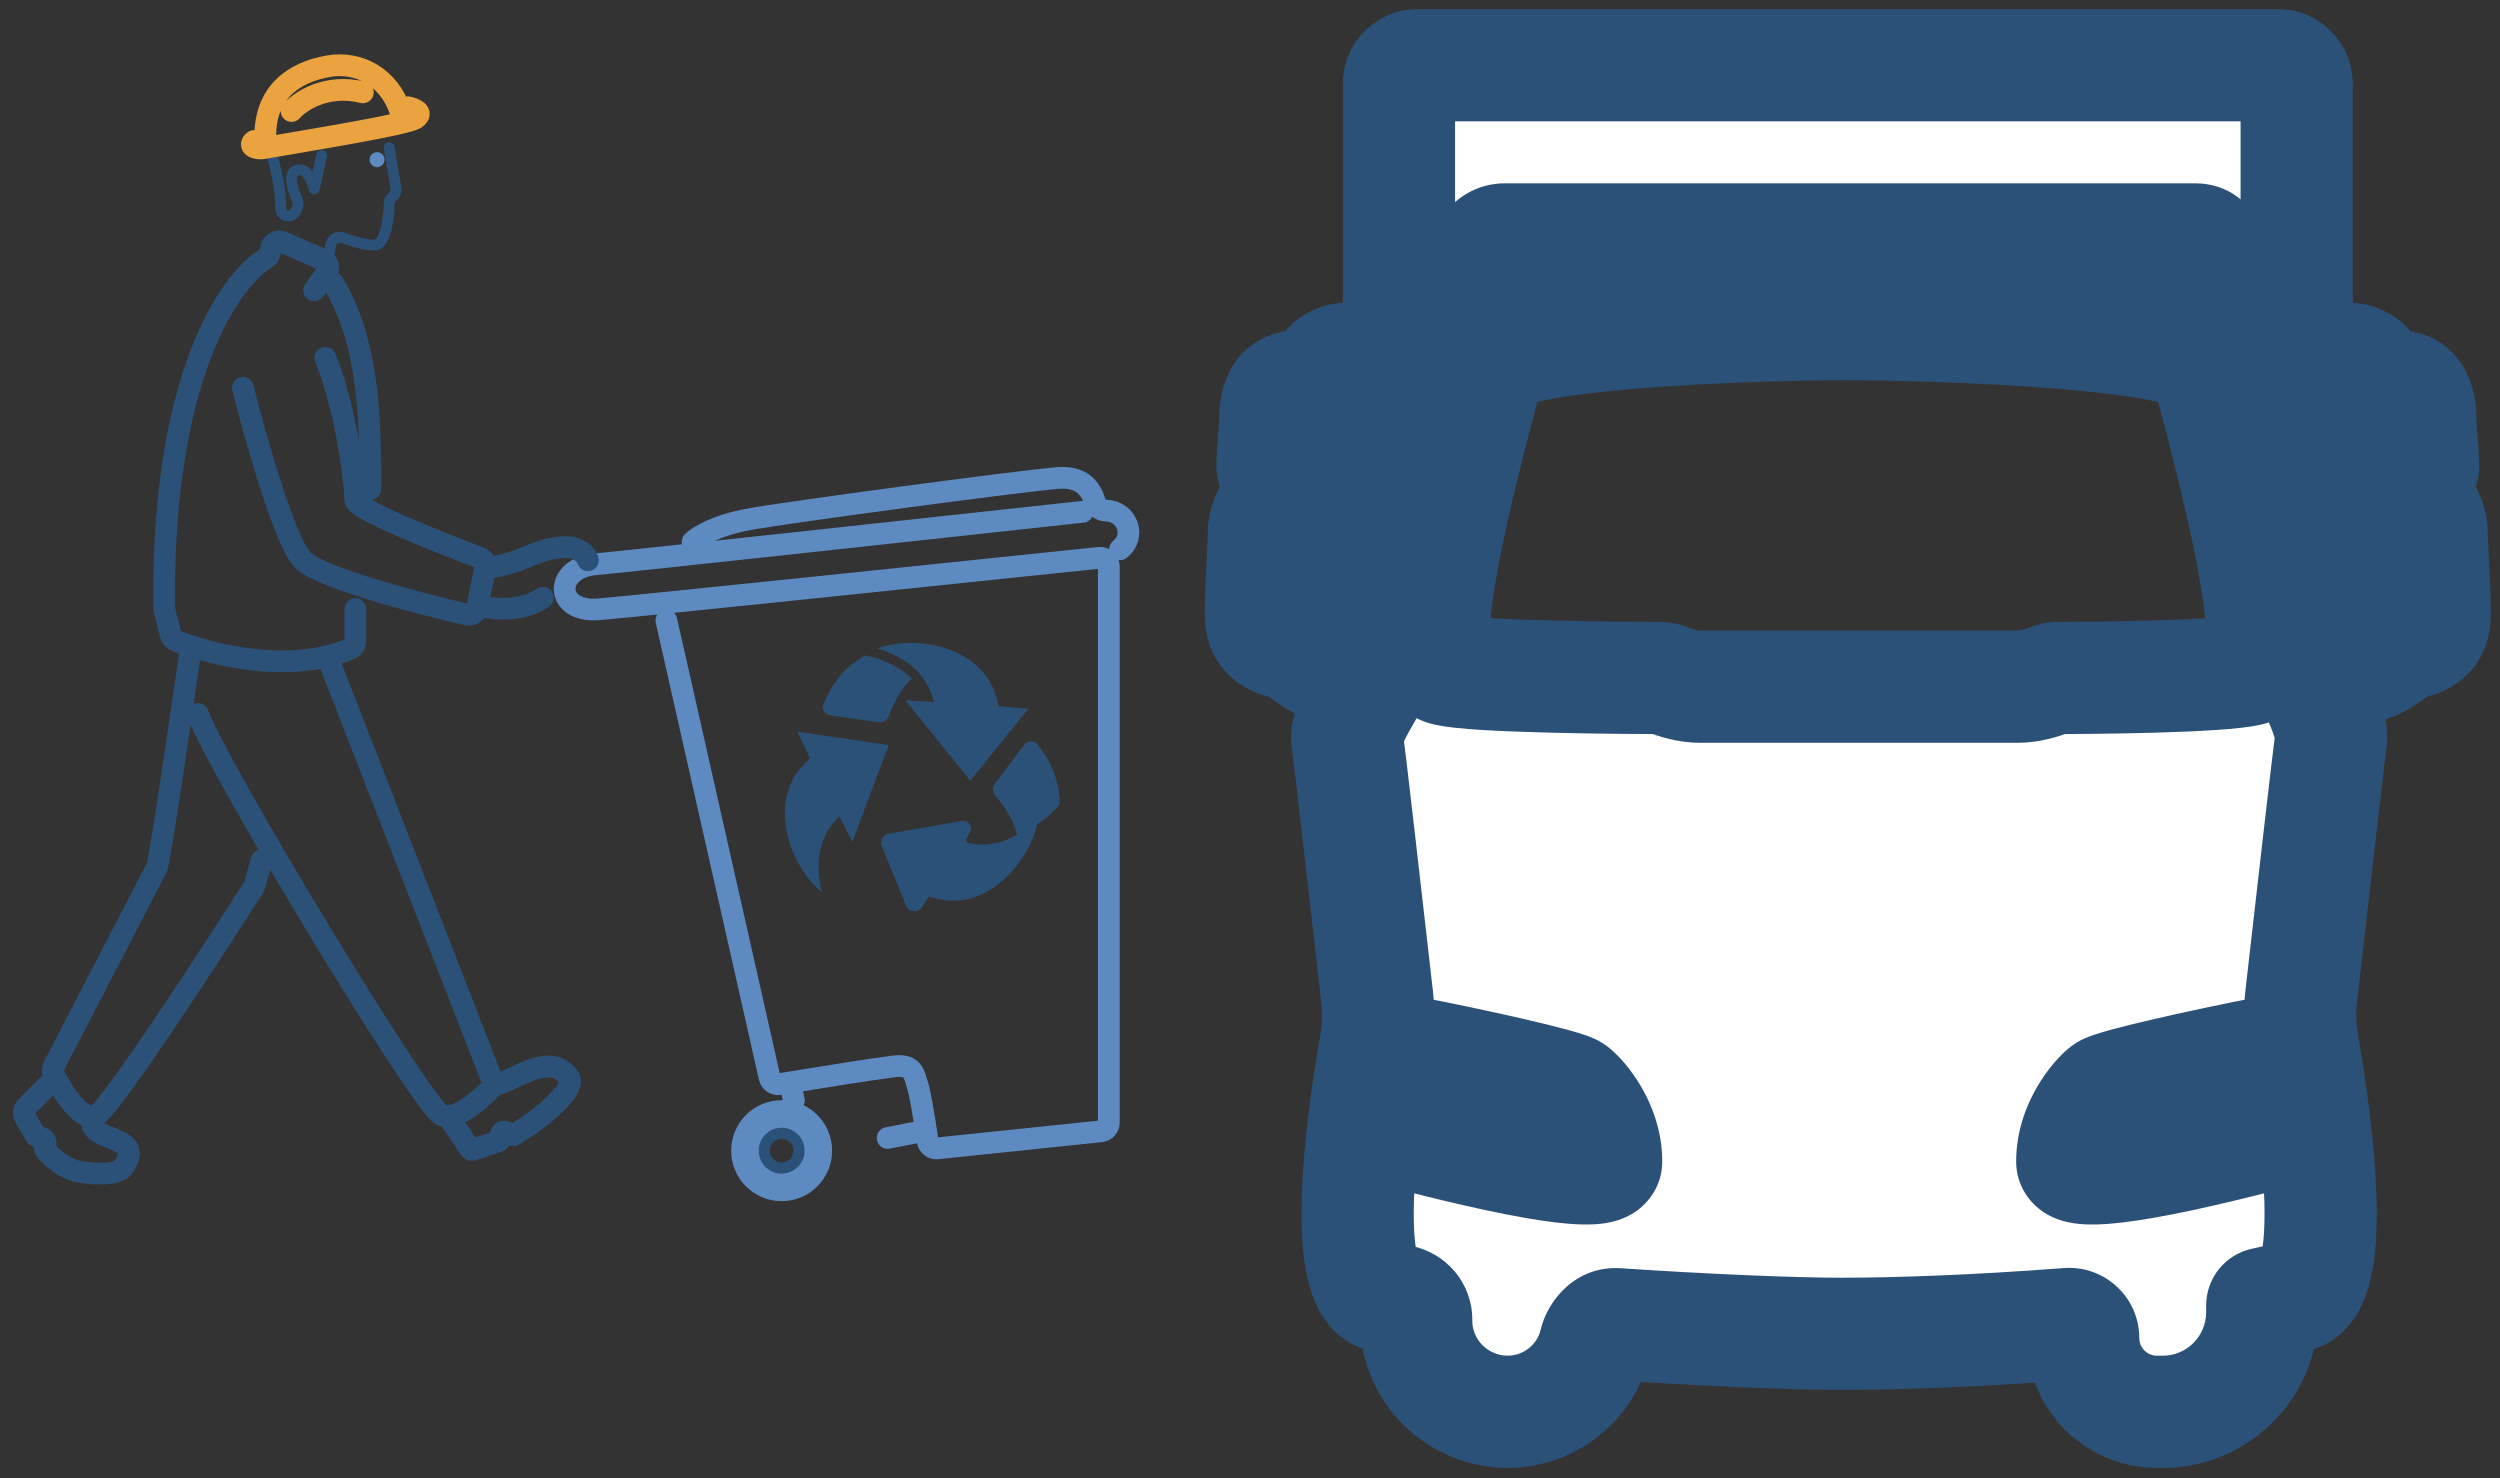 <svg xmlns="http://www.w3.org/2000/svg" width="115" height="68" viewBox="0 0 115 68" fill="none"><rect x="0" y="0" width="115" height="68" fill="#333333" stroke="none"/><mask id="path-1-outside-1_323_2981" maskUnits="userSpaceOnUse" x="55" y="0" width="60" height="68" fill="black"><rect fill="white" x="55" width="60" height="68"></rect><path fill-rule="evenodd" clip-rule="evenodd" d="M64.353 3.86C64.353 3.385 64.738 3 65.213 3H103.063H104.787C105.262 3 105.647 3.385 105.647 3.86V15.711C105.647 16.205 106.062 16.598 106.556 16.571C107.304 16.53 107.894 16.5 108.025 16.5C108.305 16.5 108.716 16.629 108.98 16.978C109.202 17.271 109.459 17.579 109.82 17.647C110.064 17.694 110.327 17.748 110.538 17.799C111.067 17.93 111.331 18.449 111.331 19.099C111.331 19.424 111.364 19.846 111.397 20.268C111.43 20.691 111.464 21.113 111.464 21.438C111.464 21.846 110.703 21.96 110.077 21.97C109.825 21.974 109.612 22.172 109.612 22.423V22.423C109.612 22.611 109.732 22.777 109.911 22.833C110.218 22.929 110.631 23.053 110.934 23.127C111.464 23.257 111.86 23.777 111.86 24.557C111.86 24.947 111.893 25.531 111.926 26.116L111.926 26.116L111.926 26.116C111.959 26.701 111.993 27.286 111.993 27.675C111.993 27.764 111.994 27.851 111.996 27.936V27.936C112.008 28.577 112.019 29.112 111.28 29.459C111.227 29.484 111.17 29.501 111.112 29.51C111.093 29.513 111.073 29.516 111.054 29.519C110.44 29.604 109.751 30.316 109.177 30.55C109.043 30.605 108.881 30.645 108.686 30.664C108.257 30.706 107.783 30.736 107.337 30.756C106.757 30.782 106.354 31.353 106.592 31.883C106.597 31.893 106.602 31.904 106.607 31.915C106.983 32.743 107.287 33.586 107.226 34.013C107.126 34.712 106.335 41.616 105.852 45.864C105.766 46.618 105.801 47.378 105.934 48.125C106.667 52.232 107.416 58.88 105.722 59.578C105.529 59.657 104.557 59.871 104.135 59.964L104.134 59.964V59.964C104.093 59.973 104.063 60.01 104.063 60.053V60.362C104.063 62.95 101.921 65.025 99.334 64.941C97.416 65.005 95.827 63.468 95.827 61.549V61.549C95.827 61.172 95.505 60.876 95.129 60.904C90.755 61.239 87.149 61.355 84.669 61.355C82.502 61.355 78.43 61.187 74.406 60.914C73.908 60.88 73.492 61.28 73.379 61.766C72.955 63.585 71.298 64.941 69.354 64.941C67.051 64.941 65.145 63.075 65.145 60.772V60.705C65.145 60.286 64.843 59.932 64.433 59.845C64.022 59.757 63.698 59.668 63.479 59.578C61.785 58.88 62.534 52.232 63.267 48.125C63.4 47.378 63.435 46.618 63.349 45.864C62.866 41.616 62.075 34.712 61.975 34.013C61.912 33.574 62.371 32.694 62.877 31.844V31.844C63.171 31.349 62.789 30.766 62.215 30.733C61.909 30.715 61.601 30.693 61.313 30.664C61.118 30.645 60.956 30.605 60.822 30.55C60.248 30.316 59.559 29.604 58.945 29.519C58.926 29.516 58.906 29.513 58.887 29.51C58.829 29.501 58.772 29.484 58.719 29.459C57.98 29.112 57.991 28.577 58.003 27.936C58.005 27.851 58.007 27.764 58.007 27.675C58.007 27.286 58.04 26.701 58.073 26.116C58.106 25.531 58.139 24.947 58.139 24.557C58.139 23.777 58.535 23.257 59.065 23.127C59.368 23.053 59.781 22.929 60.088 22.833C60.267 22.777 60.387 22.611 60.387 22.423V22.423C60.387 22.172 60.174 21.974 59.922 21.97C59.297 21.96 58.535 21.846 58.535 21.438C58.535 21.113 58.569 20.691 58.602 20.268C58.635 19.846 58.668 19.424 58.668 19.099C58.668 18.449 58.932 17.93 59.461 17.799C59.672 17.748 59.935 17.694 60.179 17.647C60.54 17.579 60.797 17.271 61.019 16.978C61.284 16.629 61.694 16.5 61.974 16.5C62.106 16.5 62.695 16.53 63.444 16.571C63.937 16.598 64.353 16.205 64.353 15.711V8.956V3.86ZM64.081 17.129C64.234 17.138 64.353 17.265 64.353 17.418V17.418C64.353 17.713 64.743 17.818 64.891 17.564L65 17.377C65.067 17.264 65.191 17.198 65.322 17.206C65.359 17.208 65.396 17.211 65.432 17.213C65.792 17.236 66.023 17.605 65.896 17.942C64.913 20.551 64.119 23.97 63.931 28.242C63.908 28.765 63.836 29.281 63.714 29.784C63.624 30.151 63.281 30.39 62.903 30.374C62.414 30.354 61.922 30.323 61.577 30.274C61.245 30.228 61.025 30.11 60.883 29.974C60.664 29.766 60.894 29.459 61.181 29.365V29.365C61.561 29.24 61.577 29.116 61.694 28.19C61.699 28.15 61.704 28.108 61.71 28.065C61.714 28.034 61.718 28.002 61.722 27.971C61.847 26.989 61.965 26.065 61.85 23.305C61.845 23.189 61.819 23.07 61.748 22.977C61.635 22.828 61.494 22.735 61.363 22.679C61.198 22.609 61.048 22.462 61.048 22.283V22.283C61.048 22.103 61.197 21.965 61.37 21.921C61.617 21.858 61.76 21.725 61.884 21.61C61.958 21.541 62.026 21.477 62.106 21.438C62.284 21.351 62.475 19.909 62.583 18.86C62.617 18.53 62.453 18.212 62.168 18.044L61.869 17.867C61.539 17.673 61.366 17.211 61.72 17.067C61.794 17.038 61.878 17.02 61.974 17.02C62.201 17.02 63.096 17.07 64.081 17.129ZM66.505 16.471C66.432 16.632 66.287 16.733 66.111 16.723V16.723C65.797 16.705 65.595 16.36 65.754 16.088L68.471 11.439C68.625 11.175 68.908 11.013 69.214 11.013H100.995C101.18 11.013 101.36 11.074 101.476 11.217C102.016 11.889 103.067 13.83 104.017 15.584L104.017 15.585C104.105 15.747 104.192 15.908 104.277 16.066C104.432 16.352 104.218 16.704 103.893 16.723V16.723C103.703 16.734 103.548 16.622 103.473 16.447C103.205 15.816 102.921 15.246 102.626 14.737C102.449 14.43 102.272 14.145 102.097 13.881C101.151 12.455 99.453 11.866 97.742 11.866H72.28C70.568 11.866 68.871 12.455 67.924 13.881C67.456 14.588 66.97 15.45 66.505 16.471ZM105.647 17.438C105.647 17.747 105.264 17.854 105.112 17.584C105.078 17.524 105.044 17.462 105.008 17.399C104.938 17.273 104.802 17.198 104.658 17.207C104.619 17.209 104.581 17.212 104.543 17.214C104.172 17.238 103.929 17.613 104.047 17.965C104.921 20.572 105.544 23.982 105.69 28.242C105.707 28.756 105.774 29.265 105.883 29.766C105.965 30.145 106.312 30.399 106.699 30.388C107.306 30.37 107.983 30.336 108.422 30.274C108.754 30.228 108.974 30.11 109.116 29.974C109.335 29.766 109.105 29.459 108.818 29.365V29.365C108.438 29.24 108.422 29.116 108.305 28.19L108.289 28.065L108.277 27.971C108.152 26.989 108.034 26.065 108.149 23.305C108.154 23.189 108.18 23.07 108.251 22.977C108.364 22.828 108.505 22.735 108.636 22.679C108.801 22.609 108.951 22.462 108.951 22.283V22.283C108.951 22.103 108.803 21.965 108.629 21.921C108.382 21.858 108.24 21.725 108.115 21.61C108.041 21.541 107.973 21.477 107.893 21.438C107.715 21.351 107.524 19.909 107.416 18.86C107.382 18.53 107.546 18.212 107.831 18.044L108.13 17.867C108.46 17.673 108.633 17.211 108.279 17.067C108.205 17.038 108.121 17.02 108.025 17.02C107.8 17.02 106.916 17.069 105.938 17.128C105.775 17.138 105.647 17.273 105.647 17.438V17.438ZM72.359 50.177C71.992 49.901 67.583 48.926 64.905 48.412C64.46 48.326 64.028 48.605 63.942 49.05C63.792 49.818 63.691 50.589 63.63 51.125C63.584 51.538 63.851 51.916 64.252 52.022C71.683 53.981 73.882 53.986 73.882 53.429C73.882 51.788 72.765 50.483 72.359 50.177ZM105.264 49.05C105.177 48.605 104.745 48.326 104.3 48.412C101.623 48.926 97.213 49.901 96.846 50.177C96.44 50.483 95.323 51.788 95.323 53.429C95.323 53.986 97.523 53.981 104.954 52.022C105.355 51.916 105.622 51.538 105.575 51.125C105.515 50.589 105.414 49.818 105.264 49.05ZM103.542 30.788C105.085 30.349 102.773 21.608 101.716 17.616L101.716 17.616L101.715 17.612L101.712 17.599C101.632 17.297 101.559 17.022 101.496 16.78C101.112 15.313 89.262 14.912 84.871 14.912C80.48 14.912 68.885 15.313 68.501 16.78C68.437 17.026 68.363 17.307 68.281 17.616C67.225 21.609 64.912 30.349 66.455 30.788C67.732 31.152 75.014 31.185 76.348 31.189C76.487 31.189 76.622 31.224 76.749 31.277C77.079 31.414 77.641 31.589 78.221 31.589H84.871H92.8C93.379 31.589 93.942 31.414 94.271 31.277C94.399 31.224 94.532 31.189 94.671 31.188C95.908 31.185 102.274 31.149 103.542 30.788Z"></path></mask><path fill-rule="evenodd" clip-rule="evenodd" d="M64.353 3.86C64.353 3.385 64.738 3 65.213 3H103.063H104.787C105.262 3 105.647 3.385 105.647 3.86V15.711C105.647 16.205 106.062 16.598 106.556 16.571C107.304 16.53 107.894 16.5 108.025 16.5C108.305 16.5 108.716 16.629 108.98 16.978C109.202 17.271 109.459 17.579 109.82 17.647C110.064 17.694 110.327 17.748 110.538 17.799C111.067 17.93 111.331 18.449 111.331 19.099C111.331 19.424 111.364 19.846 111.397 20.268C111.43 20.691 111.464 21.113 111.464 21.438C111.464 21.846 110.703 21.96 110.077 21.97C109.825 21.974 109.612 22.172 109.612 22.423V22.423C109.612 22.611 109.732 22.777 109.911 22.833C110.218 22.929 110.631 23.053 110.934 23.127C111.464 23.257 111.86 23.777 111.86 24.557C111.86 24.947 111.893 25.531 111.926 26.116L111.926 26.116L111.926 26.116C111.959 26.701 111.993 27.286 111.993 27.675C111.993 27.764 111.994 27.851 111.996 27.936V27.936C112.008 28.577 112.019 29.112 111.28 29.459C111.227 29.484 111.17 29.501 111.112 29.51C111.093 29.513 111.073 29.516 111.054 29.519C110.44 29.604 109.751 30.316 109.177 30.55C109.043 30.605 108.881 30.645 108.686 30.664C108.257 30.706 107.783 30.736 107.337 30.756C106.757 30.782 106.354 31.353 106.592 31.883C106.597 31.893 106.602 31.904 106.607 31.915C106.983 32.743 107.287 33.586 107.226 34.013C107.126 34.712 106.335 41.616 105.852 45.864C105.766 46.618 105.801 47.378 105.934 48.125C106.667 52.232 107.416 58.88 105.722 59.578C105.529 59.657 104.557 59.871 104.135 59.964L104.134 59.964V59.964C104.093 59.973 104.063 60.01 104.063 60.053V60.362C104.063 62.95 101.921 65.025 99.334 64.941C97.416 65.005 95.827 63.468 95.827 61.549V61.549C95.827 61.172 95.505 60.876 95.129 60.904C90.755 61.239 87.149 61.355 84.669 61.355C82.502 61.355 78.43 61.187 74.406 60.914C73.908 60.88 73.492 61.28 73.379 61.766C72.955 63.585 71.298 64.941 69.354 64.941C67.051 64.941 65.145 63.075 65.145 60.772V60.705C65.145 60.286 64.843 59.932 64.433 59.845C64.022 59.757 63.698 59.668 63.479 59.578C61.785 58.88 62.534 52.232 63.267 48.125C63.4 47.378 63.435 46.618 63.349 45.864C62.866 41.616 62.075 34.712 61.975 34.013C61.912 33.574 62.371 32.694 62.877 31.844V31.844C63.171 31.349 62.789 30.766 62.215 30.733C61.909 30.715 61.601 30.693 61.313 30.664C61.118 30.645 60.956 30.605 60.822 30.55C60.248 30.316 59.559 29.604 58.945 29.519C58.926 29.516 58.906 29.513 58.887 29.51C58.829 29.501 58.772 29.484 58.719 29.459C57.98 29.112 57.991 28.577 58.003 27.936C58.005 27.851 58.007 27.764 58.007 27.675C58.007 27.286 58.04 26.701 58.073 26.116C58.106 25.531 58.139 24.947 58.139 24.557C58.139 23.777 58.535 23.257 59.065 23.127C59.368 23.053 59.781 22.929 60.088 22.833C60.267 22.777 60.387 22.611 60.387 22.423V22.423C60.387 22.172 60.174 21.974 59.922 21.97C59.297 21.96 58.535 21.846 58.535 21.438C58.535 21.113 58.569 20.691 58.602 20.268C58.635 19.846 58.668 19.424 58.668 19.099C58.668 18.449 58.932 17.93 59.461 17.799C59.672 17.748 59.935 17.694 60.179 17.647C60.54 17.579 60.797 17.271 61.019 16.978C61.284 16.629 61.694 16.5 61.974 16.5C62.106 16.5 62.695 16.53 63.444 16.571C63.937 16.598 64.353 16.205 64.353 15.711V8.956V3.86ZM64.081 17.129C64.234 17.138 64.353 17.265 64.353 17.418V17.418C64.353 17.713 64.743 17.818 64.891 17.564L65 17.377C65.067 17.264 65.191 17.198 65.322 17.206C65.359 17.208 65.396 17.211 65.432 17.213C65.792 17.236 66.023 17.605 65.896 17.942C64.913 20.551 64.119 23.97 63.931 28.242C63.908 28.765 63.836 29.281 63.714 29.784C63.624 30.151 63.281 30.39 62.903 30.374C62.414 30.354 61.922 30.323 61.577 30.274C61.245 30.228 61.025 30.11 60.883 29.974C60.664 29.766 60.894 29.459 61.181 29.365V29.365C61.561 29.24 61.577 29.116 61.694 28.19C61.699 28.15 61.704 28.108 61.71 28.065C61.714 28.034 61.718 28.002 61.722 27.971C61.847 26.989 61.965 26.065 61.85 23.305C61.845 23.189 61.819 23.07 61.748 22.977C61.635 22.828 61.494 22.735 61.363 22.679C61.198 22.609 61.048 22.462 61.048 22.283V22.283C61.048 22.103 61.197 21.965 61.37 21.921C61.617 21.858 61.76 21.725 61.884 21.61C61.958 21.541 62.026 21.477 62.106 21.438C62.284 21.351 62.475 19.909 62.583 18.86C62.617 18.53 62.453 18.212 62.168 18.044L61.869 17.867C61.539 17.673 61.366 17.211 61.72 17.067C61.794 17.038 61.878 17.02 61.974 17.02C62.201 17.02 63.096 17.07 64.081 17.129ZM66.505 16.471C66.432 16.632 66.287 16.733 66.111 16.723V16.723C65.797 16.705 65.595 16.36 65.754 16.088L68.471 11.439C68.625 11.175 68.908 11.013 69.214 11.013H100.995C101.18 11.013 101.36 11.074 101.476 11.217C102.016 11.889 103.067 13.83 104.017 15.584L104.017 15.585C104.105 15.747 104.192 15.908 104.277 16.066C104.432 16.352 104.218 16.704 103.893 16.723V16.723C103.703 16.734 103.548 16.622 103.473 16.447C103.205 15.816 102.921 15.246 102.626 14.737C102.449 14.43 102.272 14.145 102.097 13.881C101.151 12.455 99.453 11.866 97.742 11.866H72.28C70.568 11.866 68.871 12.455 67.924 13.881C67.456 14.588 66.97 15.45 66.505 16.471ZM105.647 17.438C105.647 17.747 105.264 17.854 105.112 17.584C105.078 17.524 105.044 17.462 105.008 17.399C104.938 17.273 104.802 17.198 104.658 17.207C104.619 17.209 104.581 17.212 104.543 17.214C104.172 17.238 103.929 17.613 104.047 17.965C104.921 20.572 105.544 23.982 105.69 28.242C105.707 28.756 105.774 29.265 105.883 29.766C105.965 30.145 106.312 30.399 106.699 30.388C107.306 30.37 107.983 30.336 108.422 30.274C108.754 30.228 108.974 30.11 109.116 29.974C109.335 29.766 109.105 29.459 108.818 29.365V29.365C108.438 29.24 108.422 29.116 108.305 28.19L108.289 28.065L108.277 27.971C108.152 26.989 108.034 26.065 108.149 23.305C108.154 23.189 108.18 23.07 108.251 22.977C108.364 22.828 108.505 22.735 108.636 22.679C108.801 22.609 108.951 22.462 108.951 22.283V22.283C108.951 22.103 108.803 21.965 108.629 21.921C108.382 21.858 108.24 21.725 108.115 21.61C108.041 21.541 107.973 21.477 107.893 21.438C107.715 21.351 107.524 19.909 107.416 18.86C107.382 18.53 107.546 18.212 107.831 18.044L108.13 17.867C108.46 17.673 108.633 17.211 108.279 17.067C108.205 17.038 108.121 17.02 108.025 17.02C107.8 17.02 106.916 17.069 105.938 17.128C105.775 17.138 105.647 17.273 105.647 17.438V17.438ZM72.359 50.177C71.992 49.901 67.583 48.926 64.905 48.412C64.46 48.326 64.028 48.605 63.942 49.05C63.792 49.818 63.691 50.589 63.63 51.125C63.584 51.538 63.851 51.916 64.252 52.022C71.683 53.981 73.882 53.986 73.882 53.429C73.882 51.788 72.765 50.483 72.359 50.177ZM105.264 49.05C105.177 48.605 104.745 48.326 104.3 48.412C101.623 48.926 97.213 49.901 96.846 50.177C96.44 50.483 95.323 51.788 95.323 53.429C95.323 53.986 97.523 53.981 104.954 52.022C105.355 51.916 105.622 51.538 105.575 51.125C105.515 50.589 105.414 49.818 105.264 49.05ZM103.542 30.788C105.085 30.349 102.773 21.608 101.716 17.616L101.716 17.616L101.715 17.612L101.712 17.599C101.632 17.297 101.559 17.022 101.496 16.78C101.112 15.313 89.262 14.912 84.871 14.912C80.48 14.912 68.885 15.313 68.501 16.78C68.437 17.026 68.363 17.307 68.281 17.616C67.225 21.609 64.912 30.349 66.455 30.788C67.732 31.152 75.014 31.185 76.348 31.189C76.487 31.189 76.622 31.224 76.749 31.277C77.079 31.414 77.641 31.589 78.221 31.589H84.871H92.8C93.379 31.589 93.942 31.414 94.271 31.277C94.399 31.224 94.532 31.189 94.671 31.188C95.908 31.185 102.274 31.149 103.542 30.788Z" fill="white"></path><path d="M110.538 17.799L109.922 20.305L109.922 20.305L110.538 17.799ZM111.397 20.268L113.974 20.121L113.972 20.094L113.97 20.067L111.397 20.268ZM111.397 20.268L108.821 20.416L108.821 20.42L111.397 20.268ZM111.397 20.269L108.821 20.42L108.823 20.445L108.825 20.47L111.397 20.269ZM110.934 23.127L110.319 25.633L110.319 25.633L110.934 23.127ZM111.926 26.116L114.503 25.971L114.503 25.971L111.926 26.116ZM111.996 27.936H114.576V27.91L114.576 27.885L111.996 27.936ZM111.996 27.936H109.415V27.961L109.416 27.986L111.996 27.936ZM108.686 30.664L108.938 33.232L108.938 33.232L108.686 30.664ZM106.607 31.915L104.257 32.981L104.257 32.981L106.607 31.915ZM107.226 34.013L109.781 34.378L109.781 34.378L107.226 34.013ZM105.852 45.864L108.416 46.156L108.416 46.156L105.852 45.864ZM105.934 48.125L103.394 48.578L103.394 48.578L105.934 48.125ZM105.722 59.578L106.705 61.964L106.705 61.964L105.722 59.578ZM104.135 59.964L104.675 62.487L104.689 62.484L104.135 59.964ZM99.334 64.941L99.417 62.362L99.333 62.36L99.248 62.362L99.334 64.941ZM63.479 59.578L62.496 61.964L62.496 61.964L63.479 59.578ZM63.267 48.125L65.807 48.578L65.807 48.578L63.267 48.125ZM63.349 45.864L60.785 46.156L60.785 46.156L63.349 45.864ZM61.975 34.013L64.529 33.648L64.529 33.648L61.975 34.013ZM61.313 30.664L61.061 33.232L61.061 33.232L61.313 30.664ZM58.003 27.936L55.423 27.885L58.003 27.936ZM59.065 23.127L58.449 20.621L58.449 20.621L59.065 23.127ZM59.461 17.799L60.077 20.305L60.077 20.305L59.461 17.799ZM63.931 28.242L66.509 28.355L66.509 28.355L63.931 28.242ZM61.577 30.274L61.219 32.83L61.219 32.83L61.577 30.274ZM61.694 28.19L59.134 27.866L59.134 27.866L61.694 28.19ZM61.71 28.065L59.15 27.74L59.15 27.74L61.71 28.065ZM61.722 27.971L64.281 28.298L64.281 28.298L61.722 27.971ZM61.884 21.61L63.641 23.5L63.641 23.5L61.884 21.61ZM62.106 21.438L63.244 23.754L63.244 23.754L62.106 21.438ZM104.017 15.584L101.747 16.813L101.751 16.82L104.017 15.584ZM104.017 15.585L106.286 14.356L106.282 14.349L104.017 15.585ZM102.626 14.737L100.393 16.029L100.393 16.029L102.626 14.737ZM102.097 13.881L104.247 12.454L104.247 12.454L102.097 13.881ZM67.924 13.881L70.075 15.307L70.075 15.307L67.924 13.881ZM105.69 28.242L103.111 28.33L103.111 28.33L105.69 28.242ZM108.422 30.274L108.063 27.719L108.063 27.719L108.422 30.274ZM108.305 28.19L110.865 27.866L110.865 27.865L108.305 28.19ZM108.289 28.065L110.849 27.741L110.849 27.739L108.289 28.065ZM108.277 27.971L110.837 27.644L110.837 27.644L108.277 27.971ZM108.115 21.61L109.872 19.719L109.872 19.719L108.115 21.61ZM107.893 21.438L109.03 19.122L109.03 19.122L107.893 21.438ZM72.359 50.177L73.912 48.116L73.912 48.116L72.359 50.177ZM96.846 50.177L95.293 48.116L95.293 48.116L96.846 50.177ZM101.716 17.616L104.211 16.956L104.211 16.956L101.716 17.616ZM103.542 30.788L102.836 28.307L102.836 28.307L103.542 30.788ZM101.716 17.616L104.211 16.955L104.21 16.953L101.716 17.616ZM101.715 17.612L99.221 18.272L99.221 18.274L101.715 17.612ZM101.496 16.78L103.993 16.128L103.993 16.128L101.496 16.78ZM68.501 16.78L70.998 17.433L70.998 17.433L68.501 16.78ZM68.282 17.612L65.787 16.952L65.787 16.952L68.282 17.612ZM68.281 17.615L70.775 18.277L70.776 18.275L68.281 17.615ZM68.281 17.616L65.787 16.953L65.787 16.955L68.281 17.616ZM68.281 17.616L65.787 16.956L65.786 16.956L68.281 17.616ZM66.455 30.788L67.161 28.307L67.161 28.307L66.455 30.788ZM94.271 31.277L93.277 28.895L94.271 31.277ZM94.671 31.188L94.678 33.769L94.671 31.188ZM76.348 31.189L76.342 33.769L76.348 31.189ZM76.749 31.277L75.756 33.659L76.749 31.277ZM104.954 52.022L104.296 49.527L104.954 52.022ZM105.575 51.125L108.139 50.836L105.575 51.125ZM104.3 48.412L103.814 45.878L104.3 48.412ZM105.264 49.05L102.731 49.544L105.264 49.05ZM108.629 21.921L107.99 24.421L108.629 21.921ZM110.077 21.97L110.038 19.39L110.077 21.97ZM108.149 23.305L110.728 23.413L108.149 23.305ZM108.251 22.977L110.305 24.539L108.251 22.977ZM109.116 29.974L107.335 28.107L109.116 29.974ZM108.818 29.365L109.622 26.913L109.622 26.913L108.818 29.365ZM106.556 16.571L106.697 19.147L106.556 16.571ZM104.543 17.214L104.38 14.639L104.543 17.214ZM104.047 17.965L106.494 17.145L104.047 17.965ZM105.008 17.399L107.261 16.14L105.008 17.399ZM104.658 17.207L104.82 19.782L104.658 17.207ZM103.742 14.147C102.319 14.23 101.233 15.451 101.317 16.874C101.401 18.297 102.622 19.382 104.044 19.299L103.742 14.147ZM103.473 16.447L101.099 17.456L103.473 16.447ZM104.277 16.066L102.009 17.296L104.277 16.066ZM103.893 16.723L104.044 19.299L103.893 16.723ZM101.476 11.217L99.466 12.836L101.476 11.217ZM66.505 16.471L68.854 17.54L66.505 16.471ZM66.111 16.723L65.959 19.299L66.111 16.723ZM65.754 16.088L67.981 17.391L65.754 16.088ZM61.869 17.867L60.558 20.09L61.869 17.867ZM61.72 17.067L62.688 19.46L61.72 17.067ZM61.37 21.921L62.009 24.421L61.37 21.921ZM61.85 23.305L59.271 23.413L59.271 23.413L61.85 23.305ZM61.748 22.977L63.803 21.416L61.748 22.977ZM60.883 29.974L59.101 31.841L60.883 29.974ZM61.181 29.365L60.377 26.913L60.377 26.913L61.181 29.365ZM66.933 17.418C66.933 15.992 65.778 14.837 64.353 14.837C62.927 14.837 61.772 15.992 61.772 17.418H66.933ZM64.081 17.129L64.237 14.553L64.081 17.129ZM60.179 17.647L60.662 20.182L60.179 17.647ZM62.968 22.423C62.968 20.998 61.812 19.843 60.387 19.843C58.962 19.843 57.807 20.998 57.807 22.423H62.968ZM59.922 21.97L59.961 19.39L59.922 21.97ZM108.98 16.978L111.037 15.42L108.98 16.978ZM109.82 17.647L109.337 20.182L109.82 17.647ZM105.883 29.766L103.361 30.313L105.883 29.766ZM106.699 30.388L106.624 27.808L106.699 30.388ZM109.911 22.833L110.682 20.37L109.911 22.833ZM108.636 22.679L107.627 20.304L108.636 22.679ZM63.444 16.571L63.584 13.994L63.444 16.571ZM68.471 11.439L66.243 10.137L68.471 11.439ZM64.433 59.845L64.969 57.32L64.433 59.845ZM74.406 60.914L74.231 63.489L74.406 60.914ZM107.416 18.86L109.982 18.594L107.416 18.86ZM107.831 18.044L109.142 20.266L107.831 18.044ZM105.938 17.128L105.783 14.552L105.938 17.128ZM108.227 17.438C108.227 16.012 107.072 14.857 105.647 14.857C104.222 14.857 103.066 16.012 103.066 17.438H108.227ZM111.28 29.459L110.183 27.123L111.28 29.459ZM111.112 29.51L110.704 26.962L111.112 29.51ZM65 17.377L62.772 16.075L65 17.377ZM65.322 17.206L65.485 14.63L65.322 17.206ZM108.13 17.867L109.441 20.09L108.13 17.867ZM108.279 17.067L109.246 14.675L108.279 17.067ZM65.432 17.213L65.269 19.788L65.432 17.213ZM64.905 48.412L64.418 50.946L64.905 48.412ZM63.942 49.05L61.409 48.556L63.942 49.05ZM109.177 30.55L110.152 32.94L109.177 30.55ZM61.363 22.679L62.372 20.304L61.363 22.679ZM104.134 59.964L103.594 57.441L103.58 57.444L104.134 59.964ZM64.891 17.564L67.119 18.866L64.891 17.564ZM105.112 17.584L107.36 16.316L105.112 17.584ZM58.887 29.51L59.295 26.962L58.887 29.51ZM58.719 29.459L59.816 27.123L58.719 29.459ZM62.215 30.733L62.065 33.309L62.215 30.733ZM63.714 29.784L61.206 29.174L63.714 29.784ZM62.903 30.374L63.008 27.796L62.903 30.374ZM63.63 51.125L66.194 51.415L63.63 51.125ZM64.252 52.022L64.91 49.527L64.252 52.022ZM107.337 30.756L107.453 33.334L107.337 30.756ZM106.592 31.883L108.945 30.823L106.592 31.883ZM58.945 29.519L59.299 26.963L58.945 29.519ZM62.583 18.86L60.017 18.594L62.583 18.86ZM62.168 18.044L60.857 20.266L62.168 18.044ZM95.129 60.904L94.932 58.331L95.129 60.904ZM103.063 0.42H65.213V5.58H103.063V0.42ZM104.787 0.42H103.063V5.58H104.787V0.42ZM108.227 15.711V3.86H103.066V15.711H108.227ZM108.025 13.92C107.802 13.92 107.108 13.956 106.415 13.994L106.697 19.147C107.069 19.127 107.398 19.11 107.647 19.097C107.773 19.091 107.874 19.087 107.949 19.084C108.04 19.08 108.052 19.081 108.025 19.081V13.92ZM111.037 15.42C110.189 14.301 108.941 13.92 108.025 13.92V19.081C107.797 19.081 107.613 19.034 107.46 18.966C107.293 18.892 107.092 18.759 106.924 18.537L111.037 15.42ZM111.153 15.293C110.877 15.226 110.562 15.162 110.303 15.113L109.337 20.182C109.566 20.226 109.777 20.27 109.922 20.305L111.153 15.293ZM113.912 19.099C113.912 17.917 113.369 15.838 111.153 15.293L109.922 20.305C109.44 20.187 109.086 19.868 108.902 19.552C108.822 19.413 108.785 19.296 108.768 19.225C108.752 19.153 108.751 19.109 108.751 19.099H113.912ZM113.97 20.067C113.934 19.609 113.912 19.3 113.912 19.099H108.751C108.751 19.547 108.795 20.084 108.825 20.47L113.97 20.067ZM113.974 20.121L113.974 20.121L108.821 20.416L108.821 20.416L113.974 20.121ZM113.973 20.117L113.973 20.117L108.821 20.42L108.821 20.42L113.973 20.117ZM114.044 21.438C114.044 20.99 114 20.453 113.97 20.067L108.825 20.47C108.861 20.928 108.883 21.237 108.883 21.438H114.044ZM110.115 24.55C110.515 24.544 111.141 24.507 111.748 24.325C112.044 24.235 112.535 24.055 112.996 23.666C113.522 23.224 114.044 22.466 114.044 21.438H108.883C108.883 20.615 109.31 20.023 109.673 19.718C109.973 19.466 110.234 19.391 110.261 19.383C110.332 19.361 110.265 19.386 110.038 19.39L110.115 24.55ZM111.55 20.621C111.329 20.567 110.981 20.464 110.682 20.37L109.141 25.296C109.455 25.394 109.932 25.538 110.319 25.633L111.55 20.621ZM114.441 24.557C114.441 22.903 113.512 21.103 111.55 20.621L110.319 25.633C109.93 25.538 109.634 25.303 109.46 25.047C109.293 24.8 109.28 24.602 109.28 24.557H114.441ZM114.503 25.971C114.468 25.353 114.441 24.856 114.441 24.557H109.28C109.28 25.037 109.319 25.71 109.35 26.262L114.503 25.971ZM114.573 27.675C114.573 27.195 114.534 26.522 114.503 25.971L109.35 26.262C109.385 26.88 109.412 27.376 109.412 27.675H114.573ZM114.576 27.885C114.574 27.796 114.573 27.735 114.573 27.675H109.412C109.412 27.793 109.414 27.905 109.416 27.986L114.576 27.885ZM114.576 27.936V27.936H109.415V27.936H114.576ZM112.377 31.795C113.292 31.365 114.016 30.648 114.361 29.644C114.625 28.872 114.58 28.087 114.576 27.885L109.416 27.986C109.419 28.169 109.419 28.216 109.417 28.24C109.417 28.251 109.421 28.139 109.479 27.971C109.544 27.781 109.658 27.575 109.828 27.394C109.989 27.224 110.134 27.146 110.183 27.123L112.377 31.795ZM111.407 32.075C111.444 32.07 111.482 32.064 111.52 32.058L110.704 26.962C110.704 26.962 110.702 26.962 110.7 26.963L111.407 32.075ZM108.938 33.232C109.341 33.193 109.752 33.103 110.152 32.94L108.202 28.161C108.334 28.108 108.421 28.098 108.434 28.096L108.938 33.232ZM107.453 33.334C107.925 33.313 108.448 33.281 108.938 33.232L108.434 28.096C108.066 28.132 107.641 28.159 107.222 28.178L107.453 33.334ZM108.956 30.848C108.952 30.84 108.949 30.831 108.945 30.823L104.24 32.943C104.245 32.956 104.251 32.968 104.257 32.981L108.956 30.848ZM109.781 34.378C109.901 33.537 109.663 32.727 109.542 32.341C109.383 31.834 109.166 31.31 108.956 30.848L104.257 32.981C104.423 33.347 104.547 33.659 104.618 33.888C104.635 33.941 104.647 33.983 104.655 34.013C104.662 34.044 104.665 34.057 104.664 34.054C104.664 34.052 104.658 34.019 104.655 33.961C104.652 33.906 104.65 33.796 104.672 33.648L109.781 34.378ZM108.416 46.156C108.904 41.869 109.688 35.029 109.781 34.378L104.672 33.648C104.565 34.395 103.767 41.362 103.288 45.572L108.416 46.156ZM108.475 47.672C108.381 47.144 108.361 46.636 108.416 46.156L103.288 45.572C103.171 46.6 103.222 47.612 103.394 48.578L108.475 47.672ZM106.705 61.964C107.643 61.578 108.199 60.864 108.512 60.291C108.824 59.72 108.998 59.109 109.104 58.576C109.317 57.508 109.353 56.257 109.318 55.053C109.245 52.611 108.851 49.783 108.475 47.672L103.394 48.578C103.75 50.573 104.097 53.123 104.159 55.206C104.19 56.266 104.142 57.065 104.042 57.568C103.992 57.82 103.952 57.875 103.983 57.817C104.016 57.757 104.225 57.404 104.74 57.192L106.705 61.964ZM104.689 62.484C104.898 62.438 105.264 62.358 105.603 62.278C105.772 62.239 105.949 62.196 106.105 62.155C106.198 62.131 106.468 62.062 106.705 61.964L104.74 57.192C104.843 57.15 104.91 57.131 104.881 57.14C104.872 57.142 104.847 57.15 104.799 57.162C104.705 57.187 104.577 57.218 104.426 57.254C104.126 57.324 103.794 57.397 103.58 57.444L104.689 62.484ZM104.675 62.487L104.675 62.487L103.594 57.441L103.594 57.441L104.675 62.487ZM106.644 60.362V60.053H101.483V60.362H106.644ZM99.251 67.521C103.294 67.651 106.644 64.408 106.644 60.362H101.483C101.483 61.493 100.547 62.399 99.417 62.362L99.251 67.521ZM93.246 61.549C93.246 64.926 96.044 67.632 99.419 67.52L99.248 62.362C98.788 62.378 98.407 62.009 98.407 61.549H93.246ZM84.669 63.936C87.222 63.936 90.893 63.817 95.326 63.477L94.932 58.331C90.616 58.662 87.077 58.775 84.669 58.775V63.936ZM74.231 63.489C78.28 63.763 82.418 63.936 84.669 63.936V58.775C82.587 58.775 78.58 58.611 74.581 58.34L74.231 63.489ZM69.354 67.522C72.509 67.522 75.198 65.328 75.892 62.352L70.866 61.18C70.712 61.841 70.088 62.361 69.354 62.361V67.522ZM62.565 60.772C62.565 64.531 65.657 67.522 69.354 67.522V62.361C68.445 62.361 67.726 61.618 67.726 60.772H62.565ZM62.565 60.705V60.772H67.726V60.705H62.565ZM62.496 61.964C62.937 62.145 63.445 62.273 63.897 62.369L64.969 57.32C64.801 57.285 64.671 57.253 64.576 57.226C64.475 57.198 64.444 57.185 64.461 57.192L62.496 61.964ZM60.726 47.672C60.349 49.783 59.956 52.611 59.883 55.053C59.848 56.257 59.885 57.508 60.097 58.576C60.203 59.109 60.377 59.72 60.689 60.291C61.002 60.864 61.558 61.578 62.496 61.964L64.461 57.192C64.976 57.404 65.185 57.757 65.218 57.817C65.249 57.875 65.209 57.82 65.159 57.568C65.059 57.065 65.011 56.266 65.042 55.206C65.104 53.123 65.451 50.573 65.807 48.578L60.726 47.672ZM60.785 46.156C60.84 46.636 60.82 47.144 60.726 47.672L65.807 48.578C65.979 47.612 66.03 46.6 65.913 45.572L60.785 46.156ZM59.42 34.378C59.513 35.029 60.297 41.869 60.785 46.156L65.913 45.572C65.434 41.362 64.636 34.395 64.529 33.648L59.42 34.378ZM60.659 30.525C60.392 30.974 60.089 31.51 59.856 32.031C59.74 32.292 59.615 32.606 59.525 32.942C59.445 33.241 59.333 33.768 59.42 34.378L64.529 33.648C64.56 33.862 64.549 34.027 64.54 34.114C64.529 34.204 64.515 34.261 64.511 34.275C64.505 34.296 64.515 34.255 64.569 34.134C64.677 33.893 64.856 33.564 65.095 33.162L60.659 30.525ZM62.364 28.157C62.083 28.14 61.81 28.12 61.565 28.096L61.061 33.232C61.392 33.265 61.735 33.29 62.065 33.309L62.364 28.157ZM61.565 28.096C61.578 28.098 61.665 28.108 61.797 28.161L59.847 32.94C60.247 33.103 60.658 33.193 61.061 33.232L61.565 28.096ZM59.299 26.963C59.297 26.962 59.295 26.962 59.295 26.962L58.479 32.058C58.517 32.064 58.555 32.07 58.592 32.075L59.299 26.963ZM59.816 27.123C59.865 27.146 60.01 27.224 60.171 27.394C60.341 27.575 60.455 27.781 60.52 27.971C60.578 28.139 60.582 28.251 60.582 28.24C60.58 28.216 60.58 28.169 60.583 27.986L55.423 27.885C55.419 28.087 55.374 28.872 55.638 29.644C55.983 30.648 56.708 31.365 57.622 31.795L59.816 27.123ZM60.583 27.986C60.585 27.905 60.587 27.793 60.587 27.675H55.426C55.426 27.735 55.425 27.797 55.423 27.885L60.583 27.986ZM60.587 27.675C60.587 27.377 60.614 26.88 60.649 26.262L55.496 25.971C55.465 26.522 55.426 27.195 55.426 27.675H60.587ZM60.649 26.262C60.68 25.71 60.719 25.037 60.719 24.557H55.558C55.558 24.856 55.531 25.353 55.496 25.971L60.649 26.262ZM60.719 24.557C60.719 24.602 60.706 24.8 60.539 25.047C60.365 25.303 60.069 25.538 59.68 25.633L58.449 20.621C56.487 21.103 55.558 22.903 55.558 24.557H60.719ZM59.68 25.633C60.067 25.538 60.544 25.394 60.858 25.296L59.317 20.37C59.018 20.464 58.67 20.567 58.449 20.621L59.68 25.633ZM59.961 19.39C59.734 19.386 59.667 19.361 59.738 19.383C59.765 19.391 60.026 19.466 60.326 19.718C60.689 20.023 61.116 20.615 61.116 21.438H55.955C55.955 22.466 56.477 23.224 57.003 23.666C57.464 24.055 57.955 24.235 58.251 24.325C58.858 24.507 59.484 24.544 59.884 24.55L59.961 19.39ZM61.116 21.438C61.116 21.236 61.138 20.928 61.174 20.47L56.029 20.067C55.999 20.453 55.955 20.99 55.955 21.438H61.116ZM61.174 20.47C61.205 20.084 61.248 19.547 61.248 19.099H56.087C56.087 19.3 56.065 19.609 56.029 20.067L61.174 20.47ZM61.248 19.099C61.248 19.109 61.248 19.153 61.231 19.225C61.214 19.296 61.178 19.413 61.097 19.552C60.913 19.868 60.559 20.187 60.077 20.305L58.846 15.293C56.63 15.838 56.087 17.917 56.087 19.099H61.248ZM60.077 20.305C60.222 20.27 60.434 20.226 60.662 20.182L59.696 15.113C59.437 15.162 59.122 15.226 58.846 15.293L60.077 20.305ZM63.075 18.537C62.907 18.759 62.706 18.892 62.539 18.966C62.386 19.034 62.202 19.081 61.974 19.081V13.92C61.059 13.92 59.81 14.301 58.962 15.42L63.075 18.537ZM61.974 19.081C61.947 19.081 61.959 19.08 62.051 19.084C62.125 19.087 62.227 19.091 62.352 19.098C62.602 19.11 62.93 19.127 63.303 19.147L63.584 13.994C62.891 13.956 62.197 13.92 61.974 13.92V19.081ZM61.772 8.956V15.711H66.933V8.956H61.772ZM61.772 3.86V8.956H66.933V3.86H61.772ZM67.119 18.866L67.228 18.68L62.772 16.075L62.664 16.261L67.119 18.866ZM65.596 14.638C65.559 14.635 65.522 14.633 65.485 14.63L65.159 19.781C65.196 19.784 65.233 19.786 65.269 19.788L65.596 14.638ZM63.481 17.033C62.398 19.908 61.552 23.596 61.353 28.129L66.509 28.355C66.685 24.343 67.429 21.194 68.311 18.851L63.481 17.033ZM61.353 28.129C61.337 28.489 61.288 28.839 61.206 29.174L66.221 30.393C66.384 29.723 66.479 29.04 66.509 28.355L61.353 28.129ZM61.219 32.83C61.698 32.897 62.297 32.932 62.799 32.953L63.008 27.796C62.531 27.776 62.146 27.748 61.936 27.719L61.219 32.83ZM59.101 31.841C59.689 32.402 60.433 32.72 61.219 32.83L61.936 27.719C62.057 27.736 62.36 27.817 62.664 28.107L59.101 31.841ZM59.134 27.866C59.102 28.117 59.086 28.241 59.072 28.324C59.055 28.424 59.067 28.299 59.146 28.105C59.254 27.84 59.465 27.495 59.832 27.213C59.989 27.092 60.131 27.017 60.224 26.974C60.312 26.934 60.374 26.914 60.377 26.913L61.984 31.817C62.154 31.761 62.566 31.622 62.978 31.305C63.458 30.935 63.752 30.478 63.926 30.051C64.071 29.695 64.132 29.357 64.163 29.169C64.197 28.965 64.227 28.726 64.254 28.514L59.134 27.866ZM59.15 27.74C59.144 27.784 59.139 27.826 59.134 27.866L64.254 28.514C64.259 28.474 64.264 28.433 64.269 28.391L59.15 27.74ZM59.162 27.644C59.158 27.675 59.154 27.707 59.15 27.74L64.269 28.391C64.273 28.36 64.277 28.329 64.281 28.298L59.162 27.644ZM59.271 23.413C59.381 26.023 59.27 26.802 59.162 27.644L64.281 28.298C64.424 27.177 64.55 26.107 64.428 23.198L59.271 23.413ZM60.354 25.054C60.143 24.964 59.895 24.804 59.694 24.539L63.803 21.416C63.374 20.852 62.845 20.505 62.372 20.304L60.354 25.054ZM60.127 19.719C60.052 19.79 60.122 19.719 60.228 19.647C60.362 19.556 60.535 19.471 60.732 19.42L62.009 24.421C62.939 24.183 63.493 23.638 63.641 23.5L60.127 19.719ZM60.969 19.122C60.485 19.36 60.138 19.709 60.127 19.719L63.641 23.5C63.692 23.453 63.661 23.483 63.616 23.519C63.56 23.564 63.433 23.661 63.244 23.754L60.969 19.122ZM60.017 18.594C59.965 19.098 59.896 19.66 59.825 20.087C59.788 20.31 59.761 20.43 59.751 20.468C59.743 20.496 59.762 20.415 59.821 20.285C59.85 20.221 59.919 20.075 60.043 19.903C60.107 19.813 60.205 19.689 60.342 19.558C60.478 19.429 60.684 19.262 60.969 19.122L63.244 23.754C63.803 23.48 64.114 23.081 64.237 22.91C64.383 22.706 64.475 22.519 64.526 22.405C64.63 22.176 64.694 21.959 64.731 21.823C64.81 21.533 64.87 21.211 64.917 20.932C65.013 20.354 65.094 19.671 65.15 19.125L60.017 18.594ZM60.558 20.09L60.857 20.266L63.478 15.821L63.179 15.644L60.558 20.09ZM61.974 14.439C61.55 14.439 61.136 14.52 60.753 14.675L62.688 19.46C62.451 19.555 62.206 19.6 61.974 19.6V14.439ZM64.237 14.553C63.307 14.497 62.301 14.439 61.974 14.439V19.6C61.969 19.6 62.017 19.601 62.151 19.607C62.269 19.612 62.423 19.619 62.607 19.629C62.972 19.648 63.435 19.675 63.925 19.705L64.237 14.553ZM67.981 17.391L70.699 12.741L66.243 10.137L63.526 14.786L67.981 17.391ZM69.214 13.594H100.995V8.433H69.214V13.594ZM99.466 12.836C99.584 12.983 99.883 13.452 100.35 14.272C100.783 15.031 101.269 15.929 101.747 16.813L106.286 14.356C105.815 13.485 105.301 12.535 104.835 11.718C104.404 10.961 103.908 10.123 103.486 9.599L99.466 12.836ZM101.751 16.82L101.751 16.82L106.282 14.349L106.282 14.349L101.751 16.82ZM101.748 16.813C101.835 16.975 101.923 17.137 102.009 17.296L106.546 14.835C106.461 14.678 106.374 14.519 106.286 14.356L101.748 16.813ZM105.848 15.437C105.542 14.718 105.212 14.053 104.86 13.445L100.393 16.029C100.63 16.439 100.868 16.914 101.099 17.456L105.848 15.437ZM104.86 13.445C104.657 13.093 104.452 12.763 104.247 12.454L99.947 15.307C100.091 15.526 100.241 15.766 100.393 16.029L104.86 13.445ZM104.247 12.454C102.652 10.05 99.955 9.285 97.742 9.285V14.446C98.952 14.446 99.65 14.86 99.947 15.307L104.247 12.454ZM97.742 9.285H72.28V14.446H97.742V9.285ZM72.28 9.285C70.067 9.285 67.369 10.05 65.774 12.454L70.075 15.307C70.372 14.86 71.07 14.446 72.28 14.446V9.285ZM65.774 12.454C65.225 13.281 64.674 14.264 64.156 15.403L68.854 17.54C69.266 16.636 69.686 15.894 70.075 15.307L65.774 12.454ZM102.756 18.658C102.793 18.724 102.829 18.789 102.865 18.853L107.36 16.316C107.328 16.259 107.295 16.2 107.261 16.14L102.756 18.658ZM104.707 19.79C104.744 19.787 104.782 19.785 104.82 19.782L104.495 14.632C104.456 14.634 104.418 14.637 104.38 14.639L104.707 19.79ZM108.269 28.154C108.116 23.699 107.462 20.034 106.494 17.145L101.6 18.785C102.379 21.109 102.971 24.266 103.111 28.33L108.269 28.154ZM108.405 29.219C108.326 28.857 108.281 28.502 108.269 28.154L103.111 28.33C103.134 29.011 103.223 29.674 103.361 30.313L108.405 29.219ZM108.063 27.719C107.78 27.759 107.231 27.791 106.624 27.808L106.774 32.967C107.382 32.95 108.186 32.913 108.78 32.83L108.063 27.719ZM107.335 28.107C107.639 27.817 107.942 27.736 108.063 27.719L108.78 32.83C109.566 32.72 110.31 32.402 110.898 31.841L107.335 28.107ZM105.745 28.514C105.772 28.726 105.802 28.965 105.836 29.169C105.867 29.357 105.928 29.695 106.073 30.051C106.247 30.478 106.541 30.935 107.022 31.305C107.434 31.622 107.845 31.761 108.015 31.817L109.622 26.913C109.625 26.914 109.687 26.934 109.775 26.974C109.868 27.017 110.01 27.092 110.167 27.213C110.534 27.495 110.745 27.84 110.853 28.105C110.932 28.299 110.944 28.424 110.927 28.324C110.913 28.241 110.897 28.117 110.865 27.866L105.745 28.514ZM105.729 28.39L105.745 28.515L110.865 27.865L110.849 27.741L105.729 28.39ZM105.718 28.298L105.73 28.392L110.849 27.739L110.837 27.644L105.718 28.298ZM105.571 23.198C105.449 26.107 105.575 27.177 105.718 28.298L110.837 27.644C110.73 26.802 110.618 26.023 110.728 23.413L105.571 23.198ZM107.627 20.304C107.154 20.505 106.625 20.852 106.196 21.416L110.305 24.539C110.104 24.804 109.856 24.964 109.645 25.054L107.627 20.304ZM106.358 23.5C106.506 23.638 107.06 24.183 107.99 24.421L109.267 19.42C109.465 19.471 109.637 19.556 109.771 19.647C109.877 19.719 109.947 19.79 109.872 19.719L106.358 23.5ZM106.755 23.754C106.566 23.661 106.439 23.564 106.384 23.519C106.338 23.483 106.307 23.453 106.358 23.5L109.872 19.719C109.861 19.709 109.514 19.36 109.03 19.122L106.755 23.754ZM104.849 19.125C104.905 19.671 104.986 20.354 105.082 20.932C105.129 21.211 105.189 21.533 105.268 21.823C105.305 21.959 105.369 22.176 105.473 22.405C105.524 22.519 105.616 22.706 105.762 22.91C105.885 23.081 106.196 23.48 106.755 23.754L109.03 19.122C109.315 19.262 109.521 19.429 109.657 19.558C109.794 19.689 109.892 19.813 109.956 19.903C110.08 20.075 110.149 20.221 110.178 20.285C110.237 20.415 110.256 20.496 110.248 20.468C110.238 20.43 110.211 20.31 110.174 20.087C110.103 19.66 110.035 19.098 109.982 18.594L104.849 19.125ZM106.82 15.644L106.521 15.821L109.142 20.266L109.441 20.09L106.82 15.644ZM108.025 19.6C107.793 19.6 107.548 19.555 107.311 19.46L109.246 14.675C108.863 14.52 108.449 14.439 108.025 14.439V19.6ZM106.094 19.704C106.58 19.674 107.038 19.648 107.4 19.629C107.581 19.619 107.734 19.612 107.851 19.607C107.983 19.601 108.03 19.6 108.025 19.6V14.439C107.699 14.439 106.705 14.496 105.783 14.552L106.094 19.704ZM64.418 50.946C65.727 51.197 67.467 51.563 68.918 51.898C69.646 52.066 70.278 52.221 70.737 52.346C70.97 52.41 71.128 52.458 71.221 52.489C71.269 52.505 71.269 52.507 71.24 52.494C71.224 52.488 71.182 52.469 71.123 52.439C71.075 52.414 70.953 52.349 70.806 52.238L73.912 48.116C73.621 47.897 73.333 47.776 73.249 47.741C73.114 47.683 72.979 47.635 72.866 47.597C72.636 47.52 72.369 47.442 72.095 47.367C71.541 47.216 70.834 47.044 70.079 46.869C68.564 46.52 66.761 46.141 65.392 45.878L64.418 50.946ZM66.194 51.415C66.251 50.915 66.343 50.218 66.474 49.544L61.409 48.556C61.241 49.417 61.13 50.264 61.066 50.836L66.194 51.415ZM71.302 53.429C71.302 52.467 71.852 51.786 72.351 51.456C72.561 51.317 72.743 51.248 72.846 51.216C72.952 51.182 73.026 51.17 73.048 51.166C73.074 51.163 72.842 51.188 72.159 51.107C70.863 50.952 68.595 50.498 64.91 49.527L63.594 54.517C67.34 55.505 69.887 56.033 71.548 56.231C72.344 56.326 73.127 56.371 73.797 56.273C74.114 56.226 74.662 56.115 75.196 55.762C75.844 55.333 76.463 54.53 76.463 53.429H71.302ZM70.806 52.238C70.706 52.162 70.714 52.151 70.8 52.252C70.869 52.334 70.957 52.452 71.04 52.596C71.216 52.899 71.302 53.19 71.302 53.429H76.463C76.463 52.027 75.99 50.845 75.506 50.009C75.044 49.211 74.45 48.521 73.912 48.116L70.806 52.238ZM98.399 52.238C98.252 52.349 98.13 52.414 98.082 52.439C98.024 52.469 97.981 52.488 97.966 52.494C97.936 52.507 97.937 52.505 97.984 52.489C98.077 52.458 98.235 52.41 98.468 52.346C98.928 52.221 99.559 52.066 100.287 51.898C101.738 51.563 103.479 51.197 104.787 50.946L103.814 45.878C102.444 46.141 100.641 46.52 99.126 46.869C98.371 47.044 97.664 47.216 97.11 47.367C96.836 47.442 96.569 47.52 96.34 47.597C96.226 47.635 96.092 47.683 95.956 47.741C95.872 47.776 95.585 47.897 95.293 48.116L98.399 52.238ZM97.903 53.429C97.903 53.19 97.99 52.899 98.165 52.596C98.248 52.452 98.336 52.334 98.406 52.252C98.491 52.151 98.5 52.162 98.399 52.238L95.293 48.116C94.756 48.521 94.162 49.211 93.7 50.009C93.215 50.845 92.743 52.027 92.743 53.429H97.903ZM104.296 49.527C100.61 50.498 98.342 50.952 97.046 51.107C96.363 51.188 96.132 51.163 96.157 51.166C96.18 51.17 96.253 51.182 96.36 51.216C96.462 51.248 96.644 51.317 96.855 51.456C97.354 51.786 97.903 52.467 97.903 53.429H92.743C92.743 54.53 93.361 55.333 94.009 55.762C94.543 56.115 95.092 56.226 95.409 56.273C96.079 56.371 96.861 56.326 97.657 56.231C99.319 56.033 101.866 55.505 105.611 54.517L104.296 49.527ZM102.731 49.544C102.863 50.218 102.955 50.915 103.011 51.415L108.139 50.836C108.075 50.264 107.965 49.417 107.797 48.556L102.731 49.544ZM99.222 18.276C99.754 20.29 100.571 23.382 101.068 26.014C101.321 27.349 101.464 28.433 101.476 29.151C101.483 29.531 101.447 29.626 101.468 29.552C101.481 29.507 101.543 29.301 101.731 29.053C101.942 28.776 102.306 28.457 102.836 28.307L104.248 33.27C105.754 32.842 106.27 31.535 106.432 30.968C106.617 30.316 106.646 29.626 106.636 29.062C106.616 27.893 106.405 26.46 106.14 25.056C105.602 22.21 104.735 18.935 104.211 16.956L99.222 18.276ZM99.222 18.276L99.222 18.277L104.211 16.956L104.211 16.955L99.222 18.276ZM99.221 18.274L99.222 18.278L104.21 16.953L104.209 16.949L99.221 18.274ZM98.999 17.433C99.065 17.682 99.139 17.965 99.221 18.272L104.21 16.952C104.128 16.643 104.055 16.368 103.993 16.128L98.999 17.433ZM84.871 17.493C87.016 17.493 91.006 17.592 94.481 17.868C96.231 18.008 97.768 18.186 98.853 18.401C99.411 18.511 99.732 18.609 99.873 18.666C99.946 18.696 99.866 18.674 99.724 18.565C99.605 18.474 99.179 18.121 98.999 17.433L103.993 16.128C103.765 15.256 103.202 14.728 102.865 14.47C102.505 14.194 102.126 14.012 101.83 13.891C101.232 13.646 100.53 13.472 99.854 13.338C98.473 13.065 96.7 12.868 94.891 12.724C91.248 12.434 87.117 12.332 84.871 12.332V17.493ZM70.998 17.433C70.822 18.105 70.411 18.456 70.288 18.552C70.145 18.663 70.062 18.688 70.13 18.66C70.261 18.605 70.569 18.509 71.114 18.399C72.172 18.185 73.675 18.007 75.392 17.868C78.802 17.591 82.726 17.493 84.871 17.493V12.332C82.625 12.332 78.556 12.434 74.975 12.724C73.197 12.868 71.454 13.065 70.094 13.34C69.428 13.474 68.734 13.649 68.14 13.898C67.846 14.021 67.47 14.205 67.113 14.483C66.775 14.746 66.228 15.272 66.005 16.128L70.998 17.433ZM70.777 18.272C70.858 17.965 70.933 17.682 70.998 17.433L66.005 16.128C65.942 16.368 65.869 16.643 65.787 16.952L70.777 18.272ZM70.776 18.275L70.777 18.272L65.787 16.952L65.787 16.955L70.776 18.275ZM70.775 18.278L70.775 18.277L65.787 16.952L65.787 16.953L70.775 18.278ZM70.775 18.277L70.775 18.277L65.787 16.955L65.787 16.956L70.775 18.277ZM67.161 28.307C67.692 28.457 68.056 28.776 68.266 29.053C68.454 29.301 68.516 29.507 68.529 29.552C68.55 29.626 68.514 29.531 68.521 29.151C68.534 28.433 68.677 27.349 68.929 26.014C69.426 23.382 70.243 20.29 70.776 18.276L65.786 16.956C65.263 18.935 64.395 22.21 63.858 25.056C63.593 26.46 63.381 27.893 63.361 29.062C63.351 29.626 63.38 30.316 63.566 30.968C63.727 31.535 64.244 32.842 65.749 33.27L67.161 28.307ZM76.354 28.608C75.694 28.606 73.563 28.597 71.445 28.544C70.384 28.517 69.348 28.48 68.51 28.428C67.551 28.369 67.158 28.306 67.161 28.307L65.749 33.27C66.391 33.453 67.387 33.53 68.194 33.58C69.122 33.636 70.229 33.676 71.315 33.703C73.492 33.758 75.669 33.767 76.342 33.769L76.354 28.608ZM78.221 29.009C78.181 29.009 78.102 29.001 77.992 28.975C77.884 28.949 77.793 28.916 77.743 28.895L75.756 33.659C76.268 33.872 77.182 34.169 78.221 34.169V29.009ZM84.871 29.009H78.221V34.169H84.871V29.009ZM92.8 29.009H84.871V34.169H92.8V29.009ZM93.277 28.895C93.228 28.916 93.136 28.949 93.029 28.975C92.919 29.001 92.84 29.009 92.8 29.009V34.169C93.839 34.169 94.752 33.872 95.264 33.659L93.277 28.895ZM102.836 28.307C102.884 28.293 102.814 28.314 102.542 28.347C102.303 28.375 101.993 28.403 101.619 28.428C100.874 28.479 99.959 28.516 99.021 28.543C97.15 28.597 95.275 28.606 94.664 28.608L94.678 33.769C95.304 33.767 97.231 33.757 99.168 33.702C100.135 33.674 101.127 33.635 101.97 33.577C102.711 33.527 103.625 33.448 104.248 33.27L102.836 28.307ZM95.264 33.659C95.179 33.694 94.971 33.768 94.678 33.769L94.664 28.608C94.094 28.61 93.619 28.753 93.277 28.895L95.264 33.659ZM76.342 33.769C76.052 33.768 75.845 33.696 75.756 33.659L77.743 28.895C77.398 28.752 76.922 28.609 76.354 28.608L76.342 33.769ZM105.611 54.517C107.215 54.095 108.334 52.558 108.139 50.836L103.011 51.415C102.91 50.517 103.495 49.738 104.296 49.527L105.611 54.517ZM104.787 50.946C103.896 51.117 102.928 50.556 102.731 49.544L107.797 48.556C107.426 46.655 105.594 45.536 103.814 45.878L104.787 50.946ZM111.531 22.283C111.531 20.54 110.164 19.649 109.267 19.42L107.99 24.421C107.645 24.333 107.281 24.144 106.974 23.818C106.653 23.476 106.37 22.944 106.37 22.283H111.531ZM110.038 19.39C108.513 19.413 107.031 20.629 107.031 22.423H112.192C112.192 23.715 111.137 24.535 110.115 24.55L110.038 19.39ZM110.728 23.413C110.722 23.553 110.686 24.038 110.305 24.539L106.196 21.416C105.675 22.102 105.587 22.825 105.571 23.198L110.728 23.413ZM110.898 31.841C111.374 31.386 111.717 30.75 111.775 30.006C111.829 29.309 111.619 28.732 111.393 28.339C110.968 27.601 110.286 27.13 109.622 26.913L108.015 31.817C107.637 31.693 107.214 31.423 106.92 30.914C106.76 30.636 106.584 30.181 106.63 29.603C106.679 28.978 106.968 28.458 107.335 28.107L110.898 31.841ZM103.066 15.711C103.066 17.69 104.729 19.255 106.697 19.147L106.415 13.994C107.396 13.94 108.227 14.72 108.227 15.711H103.066ZM104.38 14.639C102.255 14.774 100.964 16.885 101.6 18.785L106.494 17.145C106.894 18.34 106.089 19.702 104.707 19.79L104.38 14.639ZM65.213 0.42C63.312 0.42 61.772 1.96 61.772 3.86H66.933C66.933 4.81 66.163 5.58 65.213 5.58V0.42ZM107.261 16.14C106.709 15.152 105.636 14.56 104.495 14.632L104.82 19.782C103.967 19.836 103.167 19.393 102.756 18.658L107.261 16.14ZM103.742 14.147C104.8 14.085 105.562 14.764 105.848 15.437L101.099 17.456C101.534 18.479 102.607 19.383 104.044 19.299L103.742 14.147ZM102.009 17.296C101.179 15.765 102.36 14.228 103.742 14.147L104.044 19.299C106.076 19.179 107.686 16.938 106.546 14.835L102.009 17.296ZM100.995 13.594C100.666 13.594 99.986 13.482 99.466 12.836L103.486 9.599C102.734 8.665 101.693 8.433 100.995 8.433V13.594ZM65.959 19.299C67.347 19.381 68.404 18.53 68.854 17.54L64.156 15.403C64.461 14.734 65.226 14.086 66.262 14.147L65.959 19.299ZM66.262 14.147C67.69 14.231 68.884 15.846 67.981 17.391L63.526 14.786C62.305 16.874 63.904 19.178 65.959 19.299L66.262 14.147ZM63.179 15.644C63.54 15.857 63.891 16.231 64.038 16.81C64.119 17.127 64.17 17.655 63.921 18.239C63.649 18.875 63.151 19.272 62.688 19.46L60.753 14.675C60.112 14.934 59.503 15.443 59.174 16.212C58.868 16.929 58.916 17.611 59.038 18.087C59.266 18.981 59.868 19.683 60.558 20.09L63.179 15.644ZM63.629 22.283C63.629 22.944 63.346 23.476 63.025 23.818C62.718 24.144 62.354 24.333 62.009 24.421L60.732 19.42C59.835 19.649 58.468 20.54 58.468 22.283H63.629ZM64.428 23.198C64.412 22.825 64.324 22.102 63.803 21.416L59.694 24.539C59.313 24.038 59.277 23.553 59.271 23.413L64.428 23.198ZM62.664 28.107C63.031 28.458 63.321 28.978 63.37 29.603C63.415 30.181 63.239 30.636 63.079 30.914C62.785 31.423 62.362 31.693 61.984 31.817L60.377 26.913C59.713 27.13 59.031 27.601 58.606 28.339C58.38 28.732 58.17 29.309 58.224 30.006C58.282 30.75 58.625 31.386 59.101 31.841L62.664 28.107ZM66.933 17.418C66.933 15.9 65.752 14.645 64.237 14.553L63.925 19.705C62.715 19.632 61.772 18.629 61.772 17.418H66.933ZM60.662 20.182C62.132 19.902 62.935 18.722 63.075 18.537L58.962 15.42C58.918 15.479 58.896 15.505 58.886 15.517C58.876 15.529 58.893 15.507 58.935 15.47C59.017 15.397 59.274 15.193 59.696 15.113L60.662 20.182ZM62.968 22.423C62.968 20.629 61.486 19.413 59.961 19.39L59.884 24.55C58.862 24.535 57.807 23.715 57.807 22.423H62.968ZM106.924 18.537C107.064 18.722 107.867 19.902 109.337 20.182L110.303 15.113C110.726 15.193 110.982 15.397 111.064 15.47C111.106 15.507 111.124 15.529 111.113 15.517C111.103 15.505 111.081 15.479 111.037 15.42L106.924 18.537ZM103.361 30.313C103.724 31.986 105.228 33.012 106.774 32.967L106.624 27.808C107.396 27.786 108.206 28.304 108.405 29.219L103.361 30.313ZM60.858 25.296C62.131 24.898 62.968 23.721 62.968 22.423H57.807C57.807 21.5 58.402 20.657 59.317 20.37L60.858 25.296ZM107.031 22.423C107.031 23.721 107.868 24.898 109.141 25.296L110.682 20.37C111.597 20.657 112.192 21.5 112.192 22.423H107.031ZM109.645 25.054C110.254 24.795 111.531 23.956 111.531 22.283H106.37C106.37 21.622 106.65 21.13 106.894 20.845C107.129 20.57 107.394 20.403 107.627 20.304L109.645 25.054ZM63.303 19.147C65.27 19.255 66.933 17.69 66.933 15.711H61.772C61.772 14.721 62.604 13.94 63.584 13.994L63.303 19.147ZM70.699 12.741C70.391 13.269 69.825 13.594 69.214 13.594V8.433C67.991 8.433 66.86 9.081 66.243 10.137L70.699 12.741ZM67.726 60.705C67.726 59 66.504 57.646 64.969 57.32L63.897 62.369C63.182 62.217 62.565 61.572 62.565 60.705H67.726ZM74.581 58.34C72.486 58.197 71.183 59.819 70.866 61.18L75.892 62.352C75.83 62.618 75.685 62.881 75.439 63.094C75.178 63.321 74.754 63.524 74.231 63.489L74.581 58.34ZM109.982 18.594C110.054 19.289 109.707 19.933 109.142 20.266L106.521 15.821C105.384 16.491 104.709 17.771 104.849 19.125L109.982 18.594ZM105.783 14.552C104.256 14.644 103.066 15.91 103.066 17.438H108.227C108.227 18.637 107.293 19.631 106.094 19.704L105.783 14.552ZM110.183 27.123C110.356 27.042 110.532 26.99 110.704 26.962L111.52 32.058C111.808 32.012 112.098 31.926 112.377 31.795L110.183 27.123ZM67.228 18.68C66.802 19.408 66.002 19.834 65.159 19.781L65.485 14.63C64.38 14.561 63.331 15.12 62.772 16.075L67.228 18.68ZM109.441 20.09C110.131 19.683 110.733 18.981 110.961 18.087C111.083 17.611 111.131 16.929 110.825 16.212C110.496 15.443 109.887 14.934 109.246 14.675L107.311 19.46C106.848 19.272 106.35 18.875 106.078 18.239C105.829 17.655 105.88 17.127 105.961 16.81C106.109 16.231 106.459 15.857 106.82 15.644L109.441 20.09ZM65.269 19.788C63.843 19.698 63.016 18.267 63.481 17.033L68.311 18.851C69.029 16.943 67.741 14.774 65.596 14.638L65.269 19.788ZM65.392 45.878C63.612 45.536 61.78 46.655 61.409 48.556L66.474 49.544C66.277 50.556 65.309 51.117 64.418 50.946L65.392 45.878ZM110.7 26.963C110.147 27.039 109.697 27.236 109.4 27.389C109.097 27.546 108.83 27.722 108.65 27.845C108.413 28.006 108.352 28.053 108.216 28.141C108.104 28.215 108.116 28.196 108.202 28.161L110.152 32.94C110.525 32.787 110.839 32.592 111.036 32.464C111.21 32.35 111.467 32.17 111.551 32.113C111.691 32.018 111.748 31.985 111.764 31.977C111.788 31.965 111.654 32.041 111.407 32.075L110.7 26.963ZM62.372 20.304C62.605 20.403 62.87 20.57 63.105 20.845C63.349 21.13 63.629 21.622 63.629 22.283H58.468C58.468 23.956 59.745 24.795 60.354 25.054L62.372 20.304ZM103.58 57.444C102.355 57.713 101.483 58.799 101.483 60.053H106.644C106.644 61.222 105.83 62.233 104.689 62.484L103.58 57.444ZM61.772 17.418C61.772 20.345 65.642 21.393 67.119 18.866L62.664 16.261C63.843 14.243 66.933 15.08 66.933 17.418H61.772ZM102.865 18.853C103.547 20.061 104.915 20.549 106.124 20.215C107.319 19.885 108.227 18.792 108.227 17.438H103.066C103.066 16.392 103.784 15.508 104.749 15.241C105.729 14.97 106.829 15.377 107.36 16.316L102.865 18.853ZM104.787 5.58C103.837 5.58 103.066 4.81 103.066 3.86H108.227C108.227 1.96 106.687 0.42 104.787 0.42V5.58ZM59.295 26.962C59.467 26.99 59.643 27.042 59.816 27.123L57.622 31.795C57.901 31.926 58.191 32.012 58.479 32.058L59.295 26.962ZM65.095 33.162C65.772 32.023 65.66 30.723 65.068 29.761C64.499 28.838 63.498 28.223 62.364 28.157L62.065 33.309C61.505 33.276 60.983 32.97 60.675 32.469C60.343 31.931 60.275 31.17 60.659 30.525L65.095 33.162ZM61.206 29.174C61.431 28.249 62.259 27.765 63.008 27.796L62.799 32.953C64.302 33.014 65.818 32.052 66.221 30.393L61.206 29.174ZM61.066 50.836C60.871 52.558 61.991 54.095 63.594 54.517L64.91 49.527C65.71 49.738 66.296 50.517 66.194 51.415L61.066 50.836ZM107.222 28.178C105.088 28.274 103.145 30.513 104.24 32.943L108.945 30.823C109.221 31.436 109.114 32.105 108.795 32.576C108.491 33.025 107.995 33.309 107.453 33.334L107.222 28.178ZM61.797 28.161C61.883 28.196 61.895 28.215 61.783 28.141C61.647 28.053 61.586 28.006 61.349 27.845C61.169 27.722 60.902 27.546 60.599 27.389C60.302 27.236 59.852 27.039 59.299 26.963L58.592 32.075C58.345 32.041 58.212 31.965 58.235 31.977C58.251 31.985 58.308 32.018 58.448 32.113C58.532 32.17 58.789 32.35 58.963 32.464C59.16 32.592 59.474 32.787 59.847 32.94L61.797 28.161ZM65.15 19.125C65.29 17.771 64.615 16.491 63.478 15.821L60.857 20.266C60.292 19.933 59.945 19.289 60.017 18.594L65.15 19.125ZM98.407 61.549C98.407 59.659 96.796 58.189 94.932 58.331L95.326 63.477C94.213 63.563 93.246 62.685 93.246 61.549H98.407Z" fill="#2C5178" mask="url(#path-1-outside-1_323_2981)"></path><circle cx="35.955" cy="52.931" r="1.522" stroke="#5D8AC1" stroke-width="1.6"></circle><circle cx="35.956" cy="52.931" r="0.8" stroke="#2C5178" stroke-width="0.511"></circle><path d="M40.56 38.914L41.678 41.66C41.803 41.966 42.22 42.008 42.403 41.732L42.727 41.243C43.273 41.389 43.506 41.45 43.981 41.429C46.019 41.335 47.541 39.195 47.761 37.655C46.345 38.997 45.211 38.913 44.557 38.781C44.453 38.76 44.405 38.64 44.462 38.55L44.614 38.309C44.781 38.044 44.555 37.708 44.247 37.761L40.87 38.353C40.612 38.398 40.461 38.671 40.56 38.914Z" fill="#2C5178"></path><path d="M30.654 28.546L35.4 49.564C35.447 49.771 35.647 49.906 35.856 49.871C36.008 49.846 36.172 49.819 36.346 49.79M49.799 23.544C42.957 24.291 28.895 25.821 27.377 25.959C25.479 26.131 25.479 28.201 27.549 28.028C29.172 27.893 43.295 26.422 50.569 25.66C50.805 25.635 51.006 25.82 51.006 26.058V51.642C51.006 51.847 50.851 52.019 50.648 52.04L43.11 52.825C42.896 52.847 42.703 52.697 42.672 52.484C42.649 52.334 42.624 52.171 42.598 52.002M31.861 24.924C32.091 24.694 32.93 24.165 34.448 23.889C36.346 23.544 46.694 22.164 48.591 21.991C49.832 21.879 50.197 22.527 50.383 23.144C50.448 23.361 50.671 23.483 50.897 23.49C51.839 23.519 52.283 24.661 51.523 25.268M36.346 49.79C37.871 49.54 40.093 49.184 41.002 49.071C42.037 48.898 42.037 49.416 42.21 49.933C42.308 50.228 42.471 51.186 42.598 52.002M36.346 49.79L36.518 50.623M42.598 52.002L40.83 52.347" stroke="#5D8AC1" stroke-linecap="round"></path><path d="M44.634 35.912L47.305 32.6L45.942 32.491C45.806 31.942 45.747 31.709 45.498 31.304C44.428 29.566 41.819 29.271 40.365 29.825C42.446 30.484 42.794 31.698 42.964 32.291L41.65 32.215L44.634 35.912Z" fill="#2C5178"></path><path d="M38.195 32.911L40.429 33.221C40.634 33.249 40.826 33.121 40.895 32.926C41.096 32.353 41.438 31.691 41.953 31.207C41.693 30.945 40.899 30.368 39.812 30.15C38.816 30.667 38.194 31.587 37.878 32.405C37.789 32.636 37.95 32.878 38.195 32.911Z" fill="#2C5178"></path><path d="M40.878 34.274L36.669 33.655L37.267 34.884C36.863 35.28 36.692 35.45 36.469 35.87C35.516 37.674 36.586 40.071 37.801 41.043C37.312 38.916 38.181 37.999 38.606 37.552L39.208 38.723L40.878 34.274Z" fill="#2C5178"></path><path d="M47.111 34.261L45.758 36.066C45.635 36.231 45.653 36.461 45.791 36.615C46.195 37.07 46.609 37.689 46.782 38.375C47.138 38.273 48.027 37.858 48.744 37.013C48.774 35.891 48.27 34.901 47.708 34.229C47.549 34.039 47.26 34.062 47.111 34.261Z" fill="#2C5178"></path><path d="M12.557 7.312C12.614 7.485 12.902 8.658 12.902 9.21C12.902 9.336 12.908 9.47 12.918 9.606C12.945 9.986 13.425 10.059 13.595 9.718L13.675 9.56C13.731 9.447 13.73 9.315 13.678 9.2C13.383 8.549 13.189 7.749 13.876 7.822C13.916 7.826 13.955 7.838 13.988 7.862C14.117 7.958 14.334 8.212 14.454 8.692L14.799 7.14M15.144 11.624L15.22 11.244C15.269 10.995 15.537 10.854 15.776 10.94C16.229 11.104 16.82 11.279 17.213 11.279C17.724 11.279 17.881 10.098 17.901 9.375C17.904 9.269 17.946 9.167 18.021 9.092L18.103 9.01C18.194 8.919 18.236 8.789 18.215 8.662L17.903 6.795" stroke="#2C5178" stroke-width="0.5" stroke-linecap="round" stroke-linejoin="round"></path><path d="M15.143 30.428L22.643 49.688C22.698 49.829 22.669 49.989 22.564 50.097C21.986 50.689 20.941 51.547 20.317 51.297C19.455 50.952 9.969 35.257 9.106 32.842M8.761 29.91C8.302 33.13 7.347 39.638 7.209 39.914C7.074 40.185 4.05 46.011 2.47 49.055C2.412 49.165 2.41 49.294 2.465 49.405C2.908 50.292 3.805 51.684 4.45 51.297C5.136 50.885 9.524 44.175 11.663 40.824C11.684 40.791 11.699 40.757 11.71 40.72L12.039 39.569M2.207 49.917L1.216 50.909C1.088 51.036 1.062 51.233 1.152 51.39L1.614 52.2C1.661 52.282 1.748 52.332 1.843 52.332V52.332C2.022 52.332 2.149 52.508 2.092 52.678L2.083 52.704C2.053 52.795 2.07 52.895 2.135 52.966C2.418 53.277 2.98 53.763 3.587 53.885C4.45 54.057 5.43 54.024 5.657 53.712C6.66 52.332 4.622 52.505 4.277 51.815" stroke="#2C5178" stroke-linecap="round"></path><path d="M20.719 51.502L21.609 52.834C21.644 52.885 21.709 52.908 21.768 52.888L22.91 52.505C22.957 52.49 22.992 52.45 23.002 52.401L23.05 52.16C23.068 52.068 23.172 52.021 23.254 52.067L23.496 52.206C23.537 52.229 23.586 52.23 23.627 52.207C24.866 51.508 26.527 50.091 26.182 49.573C25.377 48.366 23.727 49.638 22.983 49.842" stroke="#2C5178" stroke-linecap="round"></path><path d="M16.349 28.015V29.487C16.349 29.641 16.261 29.783 16.119 29.843C13.352 31.02 9.744 30.137 8.081 29.47C7.965 29.424 7.88 29.323 7.85 29.202L7.564 28.06C7.557 28.03 7.553 27.998 7.552 27.967C7.459 20.055 9.18 15.551 10.765 13.354C11.287 12.632 11.793 12.159 12.216 11.897C12.319 11.833 12.396 11.732 12.42 11.613L12.457 11.427C12.508 11.176 12.776 11.036 13.01 11.139L14.863 11.949C15.095 12.051 15.176 12.341 15.028 12.548L14.452 13.354M11.175 17.838C11.75 20.138 13.107 24.945 13.935 25.773C14.717 26.555 19.056 27.708 21.471 28.269C21.689 28.319 21.905 28.178 21.949 27.958L21.972 27.842M14.97 16.459C16.004 19.046 16.349 22.495 16.349 23.013C16.349 23.406 19.979 24.867 22.068 25.653C22.252 25.723 22.358 25.914 22.319 26.107L22.317 26.117M15.315 13.009C16.995 15.739 17.039 19.413 17.039 22.495M22.317 26.117C22.57 26.117 23.317 26.014 24.283 25.6C25.491 25.083 26.698 24.91 27.043 25.773M22.317 26.117L21.972 27.842M24.973 27.497C24.582 27.785 23.435 28.256 21.972 27.842" stroke="#2C5178" stroke-linecap="round"></path><path d="M18.759 4.934C19.046 4.991 19.518 5.175 19.104 5.451C18.692 5.726 14.374 6.422 12.066 6.825C12.043 6.829 12.02 6.831 11.997 6.83C11.515 6.82 11.519 6.598 11.687 6.486M18.414 5.106C17.896 3.554 16.517 2.811 15.137 3.041C13.457 3.321 12.205 4.299 12.205 6.24M13.412 5.106C13.814 4.648 15.033 3.834 16.689 4.248" stroke="#EBA340" stroke-linecap="round"></path><path d="M17.69 7.345C17.69 7.535 17.535 7.69 17.345 7.69C17.154 7.69 17 7.535 17 7.345C17 7.154 17.154 7 17.345 7C17.535 7 17.69 7.154 17.69 7.345Z" fill="#5D8AC1"></path></svg>